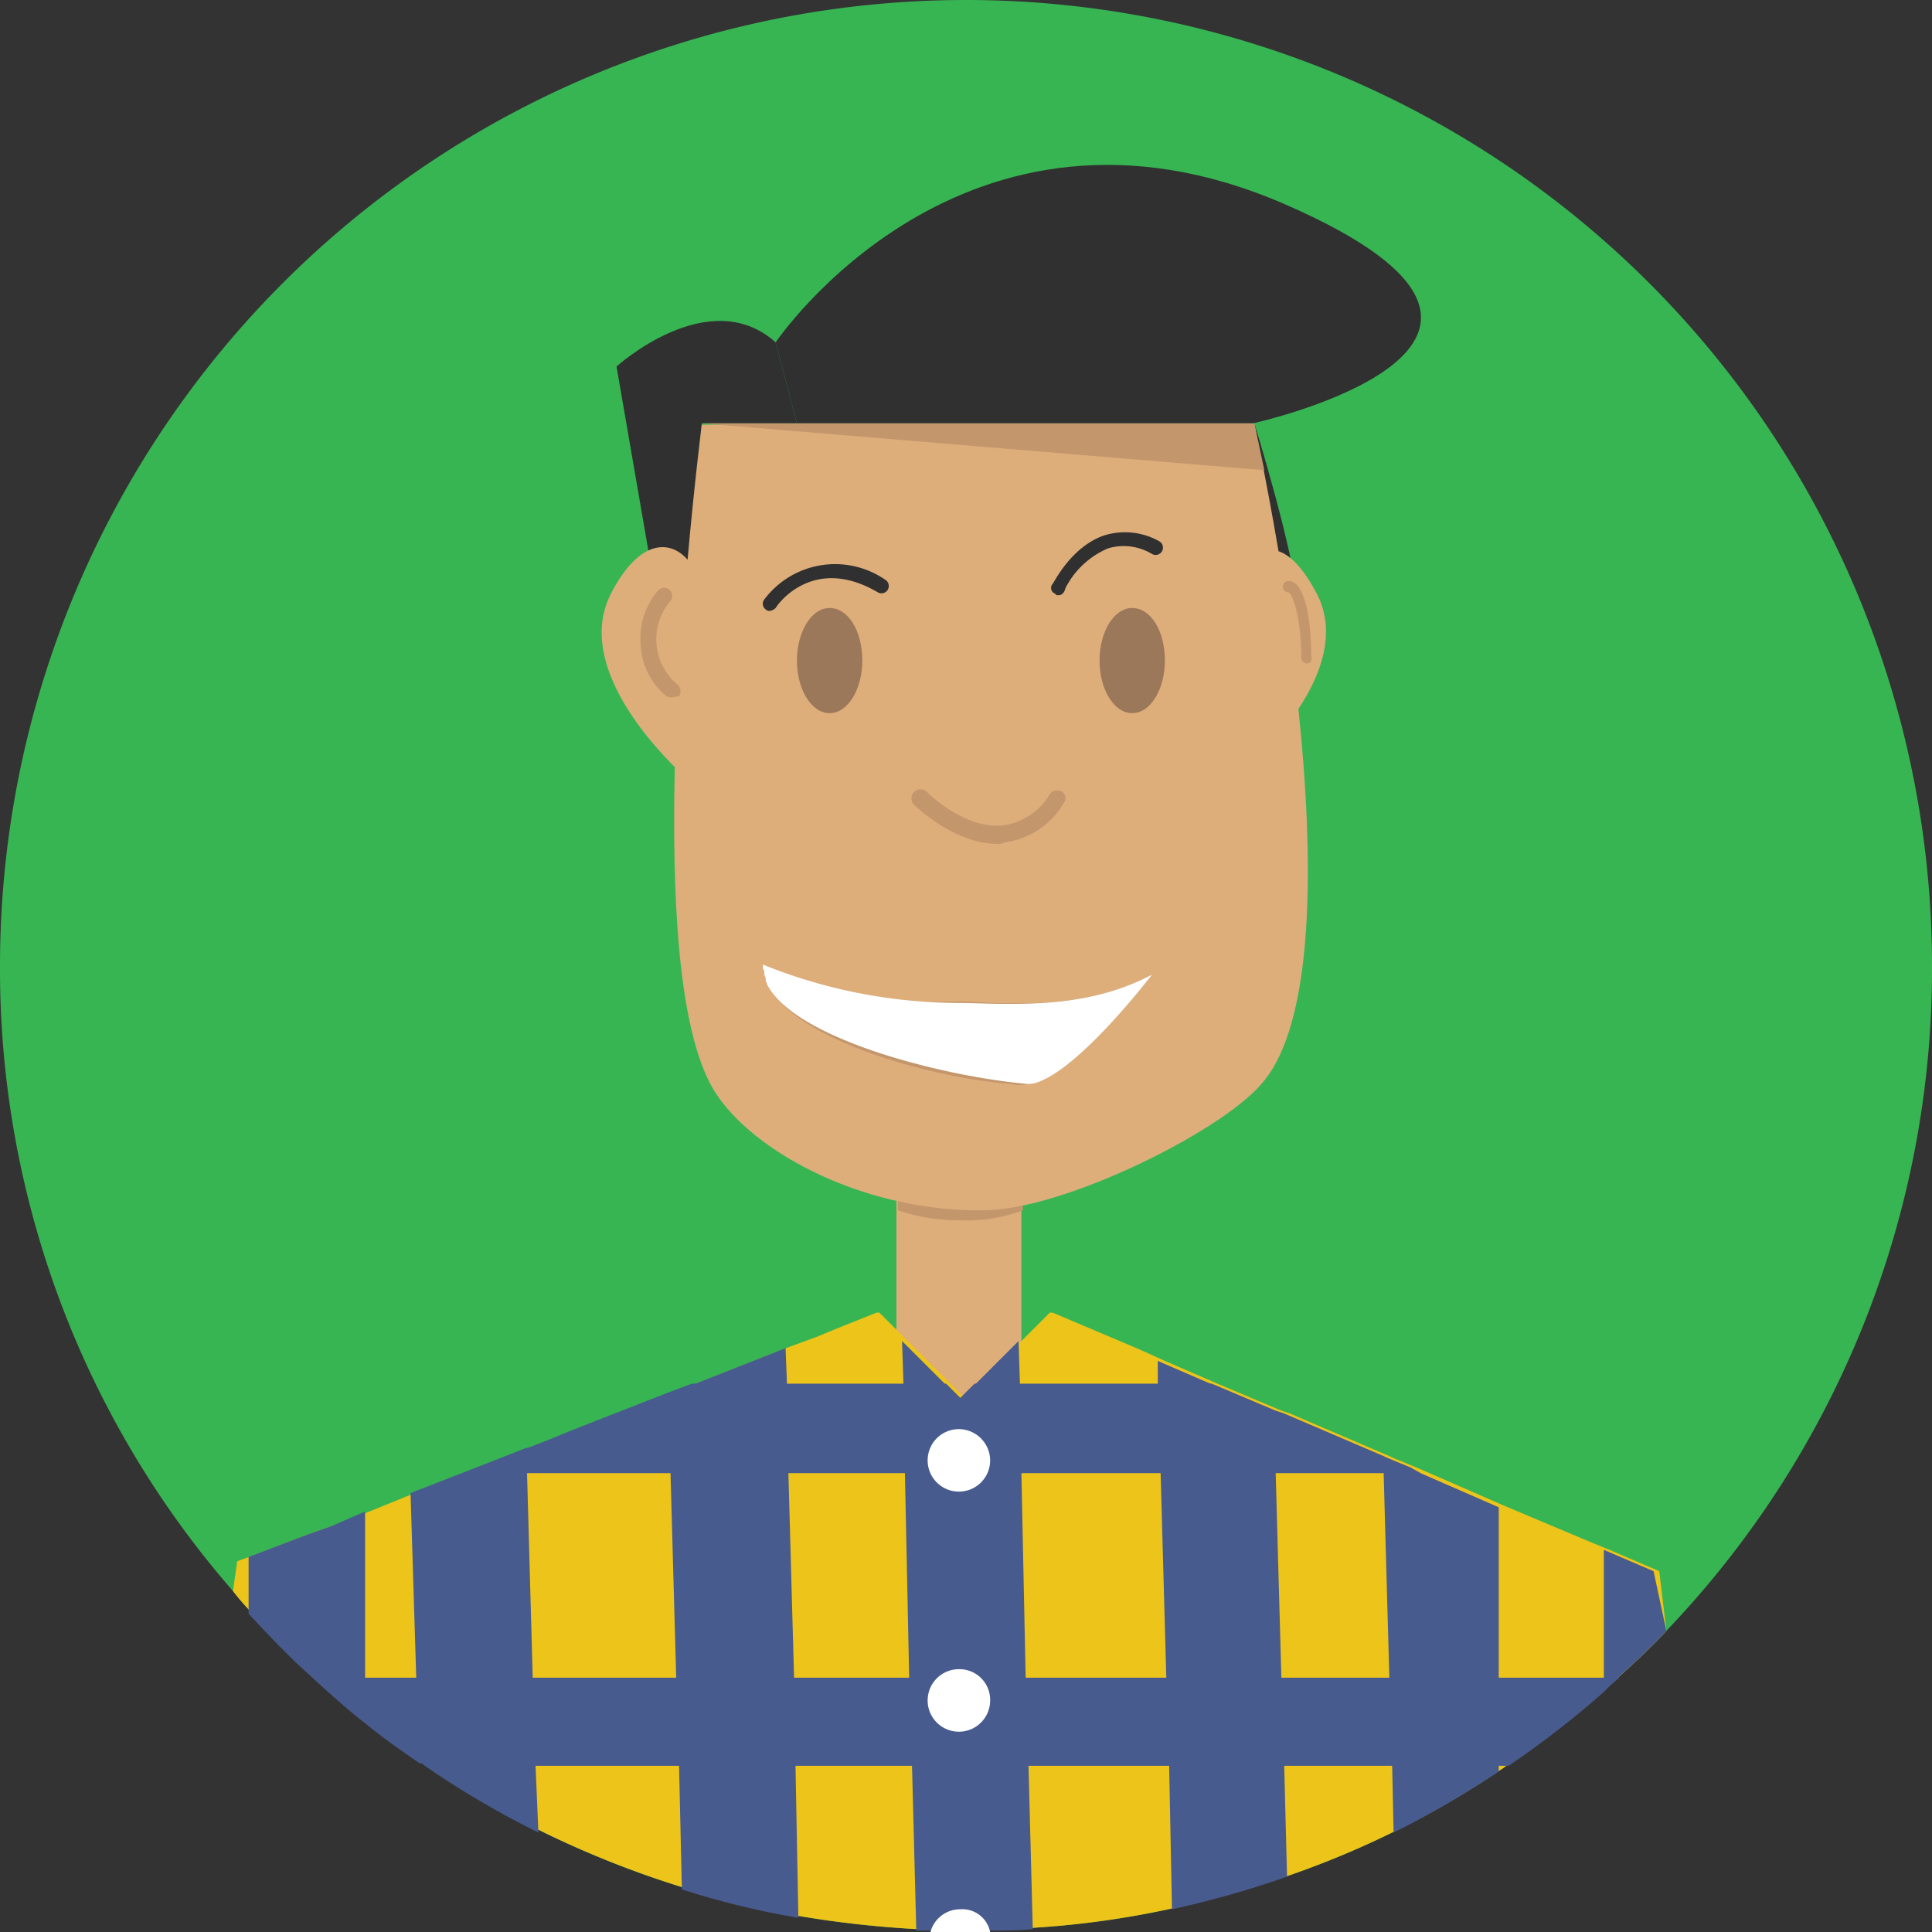 <svg id="Layer_1" data-name="Layer 1" xmlns="http://www.w3.org/2000/svg" viewBox="0 0 136 136"><rect x="0" y="0" width="136" height="136" fill="#333333" stroke="none"/><defs><style>.cls-1{fill:#37b553;}.cls-2{fill:#ddad7a;}.cls-3{fill:#edc41a;}.cls-4{fill:#485b8e;}.cls-5{fill:none;}.cls-6{fill:#fff;}.cls-7{fill:#c4966c;}.cls-8{fill:#2f302f;}.cls-9{fill:#9b7859;}</style></defs><title>developer-license</title><path class="cls-1" d="M137,69a67.37,67.37,0,0,1-18.7,46.8c-1,1.1-2.2,2.2-3.3,3.2a11,11,0,0,0-1.1,1,66.74,66.74,0,0,1-6.7,5.2c-.2.1-.4.3-.6.4A64,64,0,0,1,91.8,133a68.92,68.92,0,0,1-8.1,2.3,63.8,63.8,0,0,1-9.9,1.4c-1,.1-2,.1-3,.1H65.6a73.44,73.44,0,0,1-8.2-.9,57.67,57.67,0,0,1-8.2-2h0a68.48,68.48,0,0,1-10.1-4,64.4,64.4,0,0,1-8-4.7.52.52,0,0,0-.4-.2c-1.3-.9-2.6-1.8-3.8-2.8s-2.5-2.1-3.7-3.2c-1.6-1.4-3.1-3-4.5-4.5a17.38,17.38,0,0,1-1.3-1.5A66.6,66.6,0,0,1,1,69a68,68,0,0,1,136,0Z" transform="translate(-1 -1)"/><rect class="cls-2" x="63.1" y="76.6" width="8.8" height="25.2"/><path class="cls-3" d="M118.3,115.8c-1,1.1-2.2,2.2-3.3,3.2a11,11,0,0,0-1.1,1,66.74,66.74,0,0,1-6.7,5.2c-.2.1-.4.3-.6.4A64,64,0,0,1,91.8,133a68.92,68.92,0,0,1-8.1,2.3,63.8,63.8,0,0,1-9.9,1.4c-1,.1-2,.1-3,.1H65.6a73.44,73.44,0,0,1-8.2-.9,57.67,57.67,0,0,1-8.2-2h0a68.48,68.48,0,0,1-10.1-4,64.4,64.4,0,0,1-8-4.7.52.52,0,0,0-.4-.2c-1.3-.9-2.6-1.8-3.8-2.8s-2.5-2.1-3.7-3.2c-1.6-1.4-3.1-3-4.5-4.5a17.38,17.38,0,0,1-1.3-1.5l.3-2.1,1.1-.4,4.2-1.6,1.7-.6,2.3-.9,3.2-1.3,3.6-1.4,4.6-1.8,1.3-.5,1.7-.7,7-2.7h.1l1.5-.6,6.6-2.6,1.9-.7,1.7-.7,2.5-1h.2l6,6,1-1L73,95.3l1.9-1.9h.2L81,95.9l.9.4,1.1.5,3.7,1.6,4.5,1.9.6.2,7,3,.2.1,1.7.7.7.3,5.5,2.4,5.7,2.4,1.7.7h0l3.5,1.5Z" transform="translate(-1 -1)"/><path class="cls-4" d="M106.5,107.1v18.6a67.92,67.92,0,0,1-7.4,4.3l-.1-4.7-.2-6.2-.4-14.4v-1.1l.2.1,1.7.7.7.3Z" transform="translate(-1 -1)"/><path class="cls-4" d="M38.9,130a64.4,64.4,0,0,1-8-4.7.52.52,0,0,0-.4-.2l-.2-6-.4-13,3.6-1.4,4.6-1.8v1.8l.4,14.4.2,6.2Z" transform="translate(-1 -1)"/><path class="cls-4" d="M73.7,136.8c-1,.1-2,.1-3,.1H65.5l-.3-11.6-.2-6.2-.3-14.4v-1.9l-.1-4.3-.1-3.1,4.1,4.1,1-1,3.1-3.1.1,3.1.1,4.3v1.9l.3,14.4.2,6.2Z" transform="translate(-1 -1)"/><path class="cls-4" d="M57.2,136a57.67,57.67,0,0,1-8.2-2h0l-.2-8.7-.2-6.2-.4-14.4-.1-5.6h.1l1.5-.6,6.6-2.6.1,2.6.1,6.3.4,14.4.1,6.2Z" transform="translate(-1 -1)"/><path class="cls-4" d="M26.7,107.4v14.9c-1.3-1-2.5-2.1-3.7-3.2-1.6-1.4-3.1-3-4.5-4.5v-4l4.2-1.6,1.7-.6Z" transform="translate(-1 -1)"/><path class="cls-4" d="M91.6,133.1a68.92,68.92,0,0,1-8.1,2.3l-.2-10.1-.2-6.2-.4-14.4-.2-6.3V96.8l3.7,1.6,4.5,1.9.1,4.4.4,14.4.2,6.2Z" transform="translate(-1 -1)"/><path class="cls-4" d="M118.3,115.8c-1,1.1-2.2,2.2-3.3,3.2a11,11,0,0,0-1.1,1v-9.9h0l3.5,1.5Z" transform="translate(-1 -1)"/><path class="cls-4" d="M101,104.7H33.6l4.6-1.8,1.3-.5,1.7-.7L48.1,99l1.6-.6H67.6l1,1,1-1H86.3l4.5,1.9.6.2,7,3,.2.1,1.7.7Z" transform="translate(-1 -1)"/><path class="cls-4" d="M115,119.1a11,11,0,0,0-1.1,1,66.74,66.74,0,0,1-6.7,5.2H30.9a.52.52,0,0,0-.4-.2c-1.3-.9-2.6-1.8-3.8-2.8s-2.5-2.1-3.7-3.2Z" transform="translate(-1 -1)"/><path class="cls-5" d="M57.2,136a57.67,57.67,0,0,1-8.2-2l-.2-8.7-.1-6.2-.4-14.4L48.2,99l-.1-3.2h8.2l.1,2.6.1,6.3.4,14.4.1,6.2Z" transform="translate(-1 -1)"/><path class="cls-6" d="M70.7,137H66.5a2.16,2.16,0,0,1,2.1-1.6A2,2,0,0,1,70.7,137Z" transform="translate(-1 -1)"/><path class="cls-6" d="M70.7,120.7a2.2,2.2,0,1,1-2.2-2.2,2.16,2.16,0,0,1,2.2,2.2Z" transform="translate(-1 -1)"/><path class="cls-6" d="M70.7,103.8a2.2,2.2,0,1,1-2.2-2.2,2.22,2.22,0,0,1,2.2,2.2Z" transform="translate(-1 -1)"/><path class="cls-7" d="M73,82.8v3.4a11.28,11.28,0,0,1-4.4.7,13.51,13.51,0,0,1-4.4-.7V82.8a11.28,11.28,0,0,1,4.4-.7,9.94,9.94,0,0,1,4.4.7Z" transform="translate(-1 -1)"/><path class="cls-8" d="M48.6,51.1,44.4,26.8s6.5-5.9,11.2-1.7l1.5,5.7H50.4Z" transform="translate(-1 -1)"/><path class="cls-8" d="M57.1,30.8l-1.5-5.7S68.8,5.5,91.5,15.4s-2.3,15.4-2.3,15.4Z" transform="translate(-1 -1)"/><path class="cls-8" d="M89.3,30.8s2.9,9.4,3,12.5-.6,1.8-.6,1.8L89.3,30.8Z" transform="translate(-1 -1)"/><path class="cls-2" d="M93.7,42.8q-1.35-2.55-2.7-3c-.9-5.3-1.7-8.9-1.7-8.9H69.9v1h0v-1H50.4s-.5,3.9-1,9.5C48.2,39,46,38.9,44,42.8,41.6,47.5,46.5,53,48.5,55c-.2,8.9.2,17.9,2.5,22.3s10.4,9,19.2,8.9c5.6,0,16.7-5.5,19.6-8.9,3.8-4.3,3.7-15.9,2.6-26.4,1.6-2.4,2.7-5.4,1.3-8.1Z" transform="translate(-1 -1)"/><path class="cls-7" d="M50.4,30.8,90,34.1l-.7-3.3Z" transform="translate(-1 -1)"/><path class="cls-7" d="M48.3,50.1a.76.76,0,0,1-.4-.1,5,5,0,0,1-1.8-3.6,5.13,5.13,0,0,1,1.2-3.8.57.57,0,1,1,.9.7,4.15,4.15,0,0,0,.5,5.9.61.61,0,0,1,.1.8,4.33,4.33,0,0,0-.5.1Z" transform="translate(-1 -1)"/><path class="cls-7" d="M93,47.7a.43.43,0,0,1-.4-.4c0-2.8-.6-4.5-.9-4.6a.4.4,0,1,1,0-.8c1.3,0,1.6,3.3,1.6,5.3a.35.35,0,0,1-.3.5Z" transform="translate(-1 -1)"/><path class="cls-8" d="M55.2,44a.37.37,0,0,1-.3-.1.49.49,0,0,1-.1-.7,6.23,6.23,0,0,1,8.5-1.4.51.51,0,0,1-.5.9c-4.6-2.7-7.1.9-7.2,1.1a.76.76,0,0,1-.4.2Z" transform="translate(-1 -1)"/><path class="cls-8" d="M75.5,42.9c-.1,0-.2,0-.2-.1a.43.43,0,0,1-.2-.7c.1-.1,1.3-2.6,3.6-3.4a4.92,4.92,0,0,1,3.9.4.51.51,0,0,1-.5.9,3.86,3.86,0,0,0-3.1-.4,6,6,0,0,0-3,2.8c-.1.4-.3.5-.5.5Z" transform="translate(-1 -1)"/><path class="cls-9" d="M61.7,47.5c0,2-1,3.7-2.3,3.7s-2.3-1.7-2.3-3.7,1-3.7,2.3-3.7,2.3,1.6,2.3,3.7Z" transform="translate(-1 -1)"/><path class="cls-9" d="M83,47.5c0,2-1,3.7-2.3,3.7s-2.3-1.7-2.3-3.7,1-3.7,2.3-3.7S83,45.4,83,47.5Z" transform="translate(-1 -1)"/><path class="cls-7" d="M71.2,60.4c-3,0-5.7-2.6-5.8-2.7a.64.64,0,1,1,.9-.9s2.6,2.6,5.3,2.3a4.51,4.51,0,0,0,3.3-2.2.65.65,0,0,1,.8-.2.55.55,0,0,1,.2.8,5.66,5.66,0,0,1-4.2,2.8.75.75,0,0,1-.5.1Z" transform="translate(-1 -1)"/><path class="cls-5" d="M54.8,69.5c0,.1,0,.1.1.2-.1-.1-.1-.1-.1-.2a.31.31,0,0,0-.1-.2v-.2a.76.76,0,0,0,.1.4" transform="translate(-1 -1)"/><path class="cls-7" d="M82.1,69.6h0c-.3.4-5.1,6.6-8.1,7.6a1.7,1.7,0,0,1-.7.1h0a2.05,2.05,0,0,1-1.1,0c-5.6-.4-15.4-3.1-17.2-7.1,0-.1-.1-.2-.1-.3v-.1c1,2.1,7.6,1.8,13.6,1.7h.2c4,.2,8.9.5,13.4-1.9Z" transform="translate(-1 -1)"/><path class="cls-6" d="M82.1,69.6h0c-.3.4-5.1,6.6-8.1,7.6a1.7,1.7,0,0,1-.7.1h0c-5.7-.5-16.3-3.1-18.3-7,0-.1-.1-.2-.1-.3v-.1c0-.1-.1-.2-.1-.4a.37.37,0,0,0-.1-.3v-.3h0a37,37,0,0,0,13.9,2.7h.2c3.9.1,8.8.4,13.3-2Z" transform="translate(-1 -1)"/></svg>